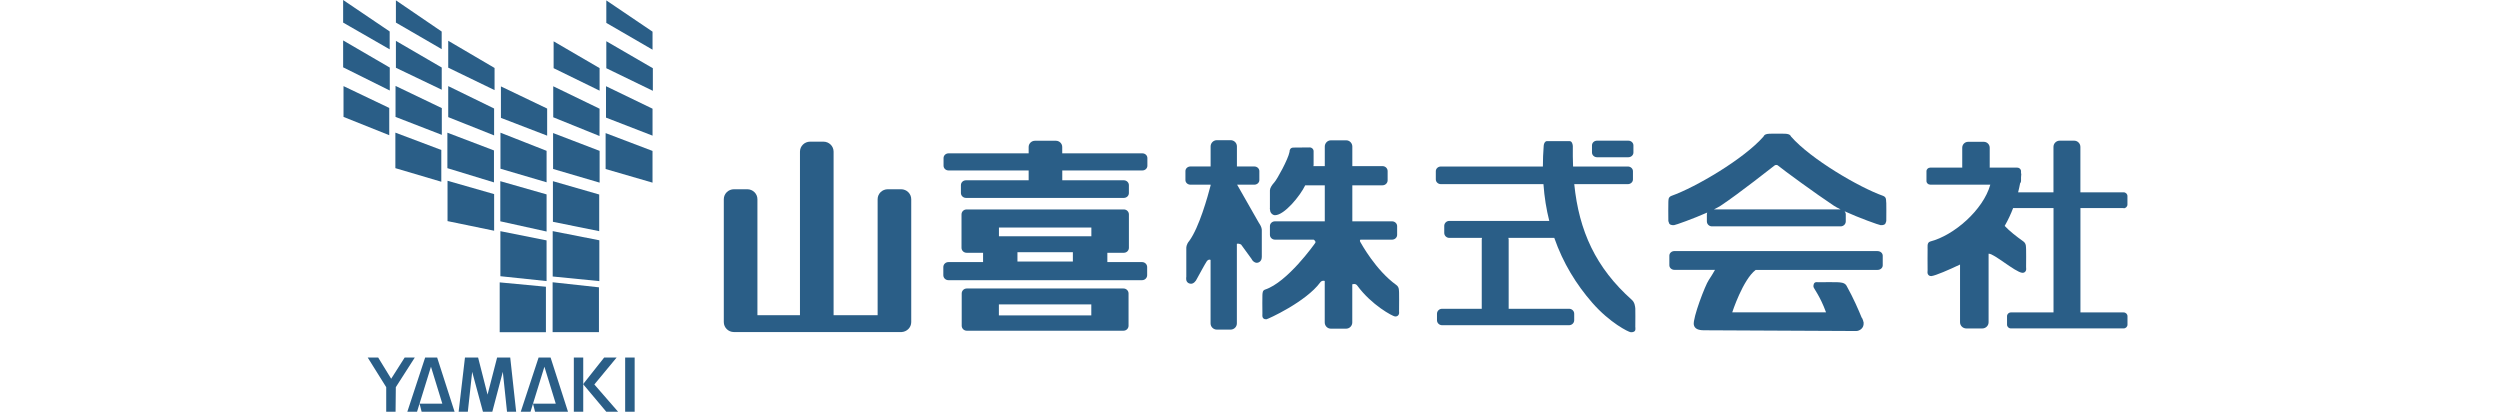 <svg width="255" height="42" viewBox="0 0 255 42" fill="none" xmlns="http://www.w3.org/2000/svg">
<g clip-path="url(#clip0_699_31)">
<path d="M91.909 19.303H90.555C89.981 19.303 89.518 19.758 89.518 20.32V32.148H85.026V15.466C85.026 14.904 84.562 14.449 83.989 14.449H82.634C82.061 14.449 81.597 14.904 81.597 15.466V32.148H77.257V20.32C77.257 19.758 76.793 19.303 76.22 19.303H74.865C74.292 19.303 73.828 19.758 73.828 20.32V32.854C73.828 33.416 74.292 33.87 74.865 33.87H91.956C92.509 33.84 92.946 33.4 92.946 32.854V20.32C92.946 19.758 92.483 19.303 91.909 19.303Z" fill="#2A5E87"/>
<path d="M114.596 29.426H98.61C98.323 29.426 98.094 29.656 98.094 29.932V33.227C98.094 33.508 98.328 33.733 98.61 33.733H114.596C114.883 33.733 115.112 33.503 115.112 33.227V29.932C115.112 29.651 114.877 29.426 114.596 29.426ZM111.313 32.17H101.887V31.051H111.313V32.17Z" fill="#2A5E87"/>
<path d="M116.512 15.64H108.347V14.991C108.347 14.638 108.055 14.357 107.701 14.357H105.569C105.21 14.357 104.923 14.644 104.923 14.991V15.64H96.758C96.472 15.64 96.242 15.854 96.242 16.12V16.907C96.242 17.173 96.472 17.387 96.758 17.387H104.923V18.389H98.53C98.243 18.389 98.014 18.608 98.014 18.884V19.692C98.014 19.962 98.248 20.187 98.53 20.187H114.631C114.917 20.187 115.147 19.968 115.147 19.692V18.884C115.147 18.614 114.912 18.389 114.631 18.389H108.352V17.387H116.517C116.804 17.387 117.033 17.173 117.033 16.907V16.12C117.033 15.854 116.804 15.64 116.517 15.64H116.512Z" fill="#2A5E87"/>
<path d="M116.488 26.733H112.95V25.783H114.633C114.92 25.783 115.149 25.553 115.149 25.277V21.869C115.149 21.588 114.915 21.363 114.633 21.363H98.59C98.303 21.363 98.074 21.593 98.074 21.869V25.277C98.074 25.558 98.308 25.783 98.59 25.783H100.273V26.733H96.735C96.448 26.733 96.219 26.963 96.219 27.239V28.072C96.219 28.353 96.453 28.578 96.735 28.578H116.494C116.78 28.578 117.01 28.348 117.01 28.072V27.239C117.01 26.958 116.775 26.733 116.494 26.733H116.488ZM109.433 26.677H103.78V25.727H109.433V26.677ZM111.319 24.102H101.893V23.208H111.319V24.102Z" fill="#2A5E87"/>
<path d="M126.198 18.839H127.933C128.219 18.839 128.454 18.63 128.454 18.369V17.449C128.454 17.189 128.219 16.979 127.933 16.979H126.166V14.931C126.166 14.578 125.875 14.297 125.52 14.297H124.129C123.77 14.297 123.483 14.583 123.483 14.931V16.979H121.43C121.143 16.979 120.914 17.189 120.914 17.449V18.369C120.914 18.63 121.149 18.839 121.43 18.839H123.483V18.911C123.196 20.025 122.321 23.177 121.31 24.567C121.003 24.919 121.003 25.241 121.003 25.298V28.236C120.982 28.292 120.992 28.394 120.992 28.46C120.992 28.747 121.201 28.941 121.498 28.941C121.743 28.941 121.982 28.68 122.086 28.435C122.191 28.261 122.905 26.912 123.097 26.641C123.243 26.437 123.405 26.478 123.478 26.509V32.987C123.478 33.34 123.77 33.621 124.124 33.621H125.515C125.875 33.621 126.161 33.335 126.161 32.987V24.873C126.333 24.802 126.589 24.94 126.589 24.94L127.652 26.401C127.74 26.611 127.969 26.8 128.162 26.805C128.454 26.82 128.694 26.57 128.694 26.284C128.694 26.238 128.715 26.197 128.704 26.156V23.54C128.73 23.136 128.417 22.768 128.371 22.671C128.334 22.595 126.849 19.994 126.187 18.839H126.198Z" fill="#2A5E87"/>
<path d="M142.705 31.669C142.705 31.194 142.72 30.04 142.705 29.876C142.684 29.672 142.752 29.299 142.418 29.064C140.313 27.551 138.844 24.833 138.76 24.695C138.687 24.572 138.708 24.496 138.76 24.445H141.986C142.272 24.445 142.507 24.23 142.507 23.959V23.06C142.507 22.794 142.272 22.575 141.986 22.575H137.937V18.901H141.016C141.303 18.901 141.538 18.671 141.538 18.395V17.45C141.538 17.169 141.303 16.944 141.016 16.944H137.937V14.946C137.937 14.599 137.656 14.312 137.312 14.312H135.754C135.41 14.312 135.128 14.599 135.128 14.946V16.944H133.966C133.977 16.913 133.987 16.878 133.987 16.842V15.421C133.987 15.212 133.815 15.038 133.596 15.038L131.919 15.053C131.585 15.053 131.543 15.365 131.543 15.375C131.543 15.396 131.533 15.488 131.533 15.488C131.397 16.239 130.256 18.303 129.991 18.589C129.72 18.886 129.532 19.192 129.532 19.417V21.231C129.506 21.292 129.548 21.353 129.548 21.42C129.548 21.716 129.819 21.951 130.048 21.951C130.996 21.951 132.606 19.999 133.133 18.901H135.128V22.575H130.048C129.761 22.575 129.532 22.794 129.532 23.06V23.959C129.532 24.225 129.767 24.445 130.048 24.445H133.998C134.107 24.521 134.237 24.649 134.154 24.777C134.065 24.915 131.314 28.793 129.032 29.539C128.771 29.626 128.782 29.891 128.766 30.101C128.75 30.264 128.761 31.491 128.766 31.966C128.766 31.966 128.761 32.124 128.761 32.185C128.761 32.467 128.928 32.569 129.167 32.569C129.287 32.569 133.206 30.796 134.67 28.798C134.805 28.614 134.998 28.619 135.123 28.655V32.891C135.123 33.238 135.399 33.524 135.748 33.524H137.306C137.65 33.524 137.932 33.238 137.932 32.891V29.002C138.052 28.961 138.286 28.915 138.442 29.13C139.907 31.128 142.053 32.262 142.298 32.283C142.486 32.298 142.71 32.18 142.71 31.899C142.71 31.838 142.7 31.68 142.7 31.68L142.705 31.669Z" fill="#2A5E87"/>
<path d="M216.608 21.245C216.822 21.245 216.999 21.077 216.999 20.862V19.999C216.999 19.789 216.827 19.616 216.608 19.616H212.2V14.981C212.2 14.634 211.913 14.348 211.564 14.348H210.09C209.74 14.348 209.454 14.629 209.454 14.981V19.616H205.848C205.937 19.273 205.999 18.967 206.051 18.696C206.109 18.629 206.145 18.553 206.145 18.461V18.088C206.161 17.945 206.171 17.837 206.171 17.766C206.171 17.72 206.161 17.679 206.145 17.648V17.464C206.145 17.26 205.973 17.097 205.759 17.097H202.94C202.94 17.097 202.951 17.071 202.951 17.056V15.068C202.951 14.736 202.68 14.465 202.352 14.465H200.747C200.413 14.465 200.148 14.736 200.148 15.068V17.056C200.148 17.056 200.153 17.081 200.158 17.097H196.886C196.672 17.097 196.5 17.26 196.5 17.464V18.466C196.5 18.67 196.672 18.834 196.886 18.834H203.013C202.284 21.429 199.298 24.005 196.901 24.628C196.505 24.73 196.635 25.236 196.615 25.44C196.599 25.604 196.615 27.081 196.615 27.556C196.615 27.556 196.604 27.714 196.604 27.775C196.604 28.056 196.828 28.184 197.011 28.159C197.448 28.102 198.788 27.525 199.923 26.983V32.87C199.923 33.222 200.215 33.503 200.57 33.503H202.19C202.55 33.503 202.836 33.217 202.836 32.87V25.88C202.836 25.88 202.857 25.88 202.862 25.88C203.378 25.854 205.52 27.729 206.26 27.826C206.442 27.852 206.671 27.724 206.671 27.443C206.671 27.382 206.661 27.224 206.661 27.224C206.661 26.748 206.677 25.594 206.661 25.43C206.64 25.226 206.708 24.853 206.374 24.618C205.634 24.091 204.978 23.575 204.478 23.044C204.827 22.436 205.113 21.818 205.337 21.225H209.459V31.868H205.108C204.894 31.868 204.717 32.037 204.717 32.251V33.115C204.717 33.324 204.889 33.498 205.108 33.498H216.613C216.827 33.498 217.004 33.329 217.004 33.115V32.251C217.004 32.042 216.832 31.868 216.613 31.868H212.205V21.225H216.613L216.608 21.245Z" fill="#2A5E87"/>
<path d="M162.899 16.039H166.088C166.374 16.039 166.609 15.824 166.609 15.559V14.828C166.609 14.562 166.374 14.348 166.088 14.348H162.899C162.612 14.348 162.383 14.562 162.383 14.828V15.559C162.383 15.824 162.617 16.039 162.899 16.039Z" fill="#2A5E87"/>
<path d="M166.801 33.36C166.801 32.885 166.817 31.628 166.801 31.464C166.78 31.26 166.749 30.851 166.441 30.58C162.768 27.305 161.059 23.565 160.574 18.782H166.04C166.327 18.782 166.561 18.568 166.561 18.302V17.464C166.561 17.198 166.327 16.984 166.04 16.984H160.454C160.428 16.314 160.418 15.625 160.428 14.915C160.433 14.777 160.35 14.398 160.121 14.398H157.75C157.562 14.439 157.474 14.654 157.458 14.858C157.401 15.589 157.375 16.294 157.375 16.984H146.969C146.682 16.984 146.453 17.198 146.453 17.464V18.302C146.453 18.568 146.688 18.782 146.969 18.782H157.432C157.526 20.111 157.729 21.358 158.026 22.533H147.829C147.542 22.533 147.313 22.763 147.313 23.039V23.759C147.313 24.04 147.547 24.265 147.829 24.265H151.169C151.148 24.321 151.138 24.377 151.138 24.439V31.495H147.089C146.802 31.495 146.573 31.725 146.573 32.001V32.665C146.573 32.946 146.807 33.171 147.089 33.171H160.048C160.334 33.171 160.569 32.941 160.569 32.665V32.001C160.569 31.72 160.334 31.495 160.048 31.495H153.884V24.439C153.884 24.377 153.868 24.321 153.847 24.265H158.537C159.433 26.84 160.788 29.022 162.408 30.877C164.201 32.931 166.113 33.871 166.332 33.886C166.52 33.901 166.811 33.855 166.811 33.574C166.811 33.513 166.806 33.355 166.806 33.355L166.801 33.36Z" fill="#2A5E87"/>
<path d="M191.518 25.609H170.789C170.503 25.609 170.273 25.819 170.273 26.079V27.055C170.273 27.316 170.508 27.525 170.789 27.525H174.932C174.744 27.847 174.489 28.287 174.291 28.568C173.947 29.053 172.644 32.446 172.769 33.125C172.848 33.534 173.228 33.688 173.796 33.688C174.062 33.688 188.954 33.764 189.334 33.764C189.636 33.764 190.131 33.504 190.09 32.941C190.09 32.931 190.09 32.916 190.095 32.906C190.095 32.906 190.09 32.89 190.079 32.87C190.059 32.747 190.017 32.609 189.939 32.456C189.928 32.431 189.902 32.41 189.887 32.39C189.605 31.69 189.042 30.387 188.344 29.14C188.146 28.788 187.656 28.808 187.443 28.788C187.276 28.772 185.994 28.777 185.51 28.788C185.51 28.788 185.348 28.782 185.291 28.777C185.004 28.777 184.957 29.063 184.973 29.247C184.989 29.421 185.64 30.172 186.255 31.858H176.688C176.688 31.858 177.772 28.522 179.08 27.53H191.518C191.804 27.53 192.039 27.321 192.039 27.061V26.085C192.039 25.824 191.804 25.614 191.518 25.614V25.609Z" fill="#2A5E87"/>
<path d="M192.391 20.652C192.37 20.448 192.448 20.105 192.063 19.973C189.603 19.099 184.679 16.207 182.694 13.938C182.61 13.841 182.636 13.611 181.782 13.637H180.781C179.927 13.611 179.953 13.841 179.869 13.938C177.884 16.207 172.96 19.099 170.501 19.973C170.115 20.11 170.193 20.448 170.172 20.652C170.157 20.816 170.167 22.073 170.172 22.548C170.172 22.548 170.219 22.655 170.23 22.716C170.271 22.941 170.558 22.982 170.746 22.967C170.902 22.956 172.72 22.308 174.138 21.679C174.117 21.735 174.101 21.797 174.101 21.863V22.583C174.101 22.864 174.336 23.089 174.617 23.089H187.748C188.035 23.089 188.269 22.859 188.269 22.583V21.863C188.269 21.74 188.222 21.638 188.149 21.551C189.598 22.216 191.661 22.956 191.828 22.967C192.016 22.982 192.297 22.941 192.344 22.716C192.354 22.655 192.401 22.548 192.401 22.548C192.401 22.073 192.417 20.816 192.401 20.652H192.391ZM174.825 21.357C175.096 21.224 175.336 21.091 175.513 20.979C177.327 19.783 180.88 16.973 181.011 16.876C181.141 16.779 181.308 16.846 181.323 16.861C181.917 17.351 185.236 19.778 187.05 20.979C187.222 21.091 187.461 21.224 187.738 21.357H174.831H174.825Z" fill="#2A5E87"/>
<path d="M35 0V2.304L39.747 5.033V3.209L35 0Z" fill="#2A5E87"/>
<path d="M35 6.867V4.123L39.757 6.892V9.233L35 6.867Z" fill="#2A5E87"/>
<path d="M35.039 8.783V11.925L39.703 13.79V11.011L35.039 8.783Z" fill="#2A5E87"/>
<path d="M40.383 0.035V2.304L45.052 5.012V3.218L40.383 0.035Z" fill="#2A5E87"/>
<path d="M40.383 4.17V6.914L45.057 9.152V6.888L40.383 4.17Z" fill="#2A5E87"/>
<path d="M40.344 8.764V11.926L45.065 13.756V11.027L40.344 8.764Z" fill="#2A5E87"/>
<path d="M40.328 13.529V17.152L45.013 18.537V15.297L40.328 13.529Z" fill="#2A5E87"/>
<path d="M45.719 4.158V6.902L50.445 9.191V6.933L45.719 4.158Z" fill="#2A5E87"/>
<path d="M45.719 8.783V11.946L50.398 13.811V11.067L45.719 8.783Z" fill="#2A5E87"/>
<path d="M45.633 13.535V17.153L50.385 18.604V15.344L45.633 13.535Z" fill="#2A5E87"/>
<path d="M45.648 18.439V22.553L50.401 23.534V19.799L45.648 18.439Z" fill="#2A5E87"/>
<path d="M51.094 8.814V12.023L55.809 13.837V11.073L51.094 8.814Z" fill="#2A5E87"/>
<path d="M51.047 13.535V17.209L55.752 18.594V15.385L51.047 13.535Z" fill="#2A5E87"/>
<path d="M51.031 18.48V22.573L55.752 23.616V19.829L51.031 18.48Z" fill="#2A5E87"/>
<path d="M51.039 23.58V28.174L55.75 28.669V24.52L51.039 23.58Z" fill="#2A5E87"/>
<path d="M50.969 28.803V33.882H55.684V29.247L50.969 28.803Z" fill="#2A5E87"/>
<path d="M56.469 4.215V6.954L61.158 9.248V6.948L56.469 4.215Z" fill="#2A5E87"/>
<path d="M56.43 8.799V11.962L61.151 13.873L61.156 11.088L56.43 8.799Z" fill="#2A5E87"/>
<path d="M56.414 13.57V17.234L61.161 18.629V15.389L56.414 13.57Z" fill="#2A5E87"/>
<path d="M56.398 18.48V22.624L61.119 23.58V19.84L56.398 18.48Z" fill="#2A5E87"/>
<path d="M56.375 23.574V28.203L61.132 28.674V24.509L56.375 23.574Z" fill="#2A5E87"/>
<path d="M56.367 28.791V33.88H61.093V29.307L56.367 28.791Z" fill="#2A5E87"/>
<path d="M61.844 0.041V2.335L66.559 5.069V3.229L61.844 0.041Z" fill="#2A5E87"/>
<path d="M61.844 4.205V6.959L66.591 9.263V6.959L61.844 4.205Z" fill="#2A5E87"/>
<path d="M61.812 8.793V11.997L66.559 13.836V11.087L61.812 8.793Z" fill="#2A5E87"/>
<path d="M61.773 13.576V17.24L66.557 18.63V15.395L61.773 13.576Z" fill="#2A5E87"/>
<path d="M37.508 36.471H38.576L39.9 38.632L41.275 36.471H42.307L40.374 39.49L40.348 41.999H39.394V39.49L37.508 36.471Z" fill="#2A5E87"/>
<path d="M41.547 41.999L43.365 36.471H44.59L46.367 41.999H43.006L42.797 41.176L45.116 41.171L43.959 37.406L42.537 41.999H41.547Z" fill="#2A5E87"/>
<path d="M53.117 41.999L54.936 36.471H56.16L57.937 41.999H54.576L54.368 41.176L56.687 41.171L55.53 37.406L54.112 41.999H53.117Z" fill="#2A5E87"/>
<path d="M46.781 41.999L47.427 36.471H48.767L49.73 40.252L50.705 36.471H52.044L52.648 41.999H51.716L51.288 37.927L50.215 41.999H49.262L48.162 37.927L47.719 41.999H46.781Z" fill="#2A5E87"/>
<path d="M59.49 36.471H58.531V41.999H59.49V36.471Z" fill="#2A5E87"/>
<path d="M61.623 36.471L59.477 39.184L61.842 41.999H63.046L60.623 39.215L62.895 36.471H61.623Z" fill="#2A5E87"/>
<path d="M64.735 36.471H63.766V41.999H64.735V36.471Z" fill="#2A5E87"/>
</g>
<defs>
<clipPath id="clip0_699_31">
<rect width="182" height="42" fill="white" transform="translate(35)"/>
</clipPath>
</defs>
</svg>
